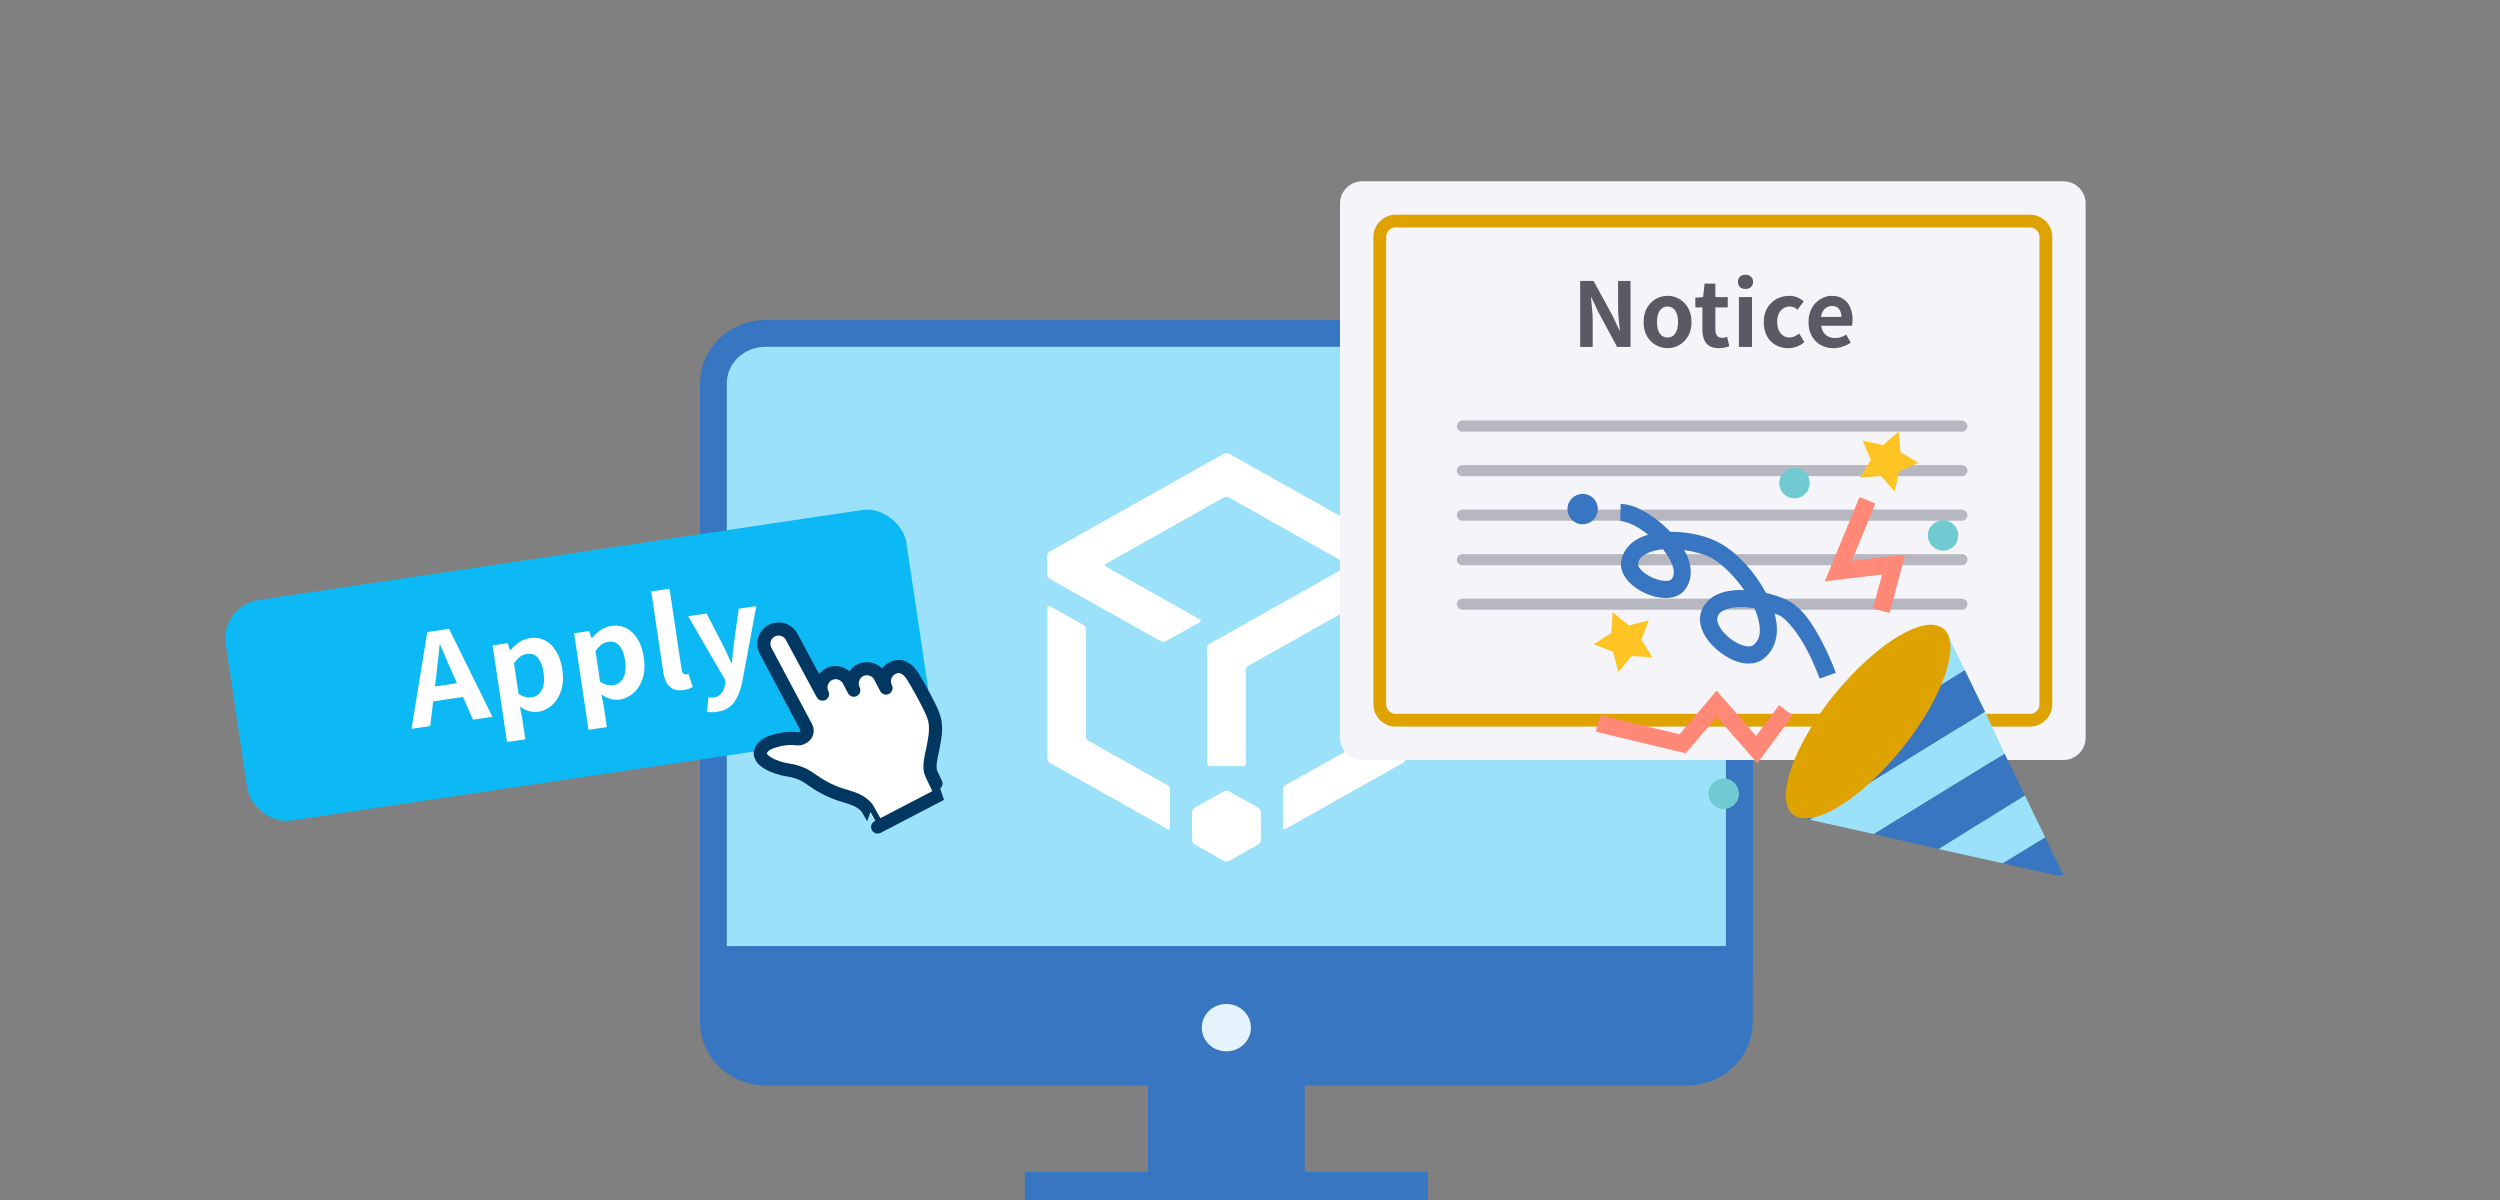 <svg width="250" height="120" viewBox="0 0 250 120" fill="none" xmlns="http://www.w3.org/2000/svg">
<rect x="0" y="0" width="250" height="120" fill="#808080" stroke="none"/>
<g clip-path="url(#clip0_6188_1039)">
<path d="M168.692 108.548H76.579C72.939 108.548 70 105.714 70 102.203V43.264H175.272V102.203C175.272 105.714 172.333 108.548 168.692 108.548Z" fill="#3876C1"/>
<path d="M76.579 33.339H168.692C171.64 33.339 173.933 35.619 173.933 38.345V95.945H71.339V38.345C71.339 35.619 73.632 33.339 76.579 33.339Z" fill="#9BE1F9" stroke="#3876C1" stroke-width="2.678"/>
<path d="M130.479 118.265H122.595H114.8L114.801 108.444H130.479V118.265Z" fill="#3876C1"/>
<path d="M142.796 117.176H102.479V120.449H142.796V117.176Z" fill="#3876C1"/>
<path d="M122.636 105.134C123.993 105.134 125.092 104.073 125.092 102.765C125.092 101.457 123.993 100.396 122.636 100.396C121.279 100.396 120.18 101.457 120.18 102.765C120.18 104.073 121.279 105.134 122.636 105.134Z" fill="#E5F4FC"/>
<path d="M116.752 78.519L108.825 74.067C108.688 73.999 108.591 73.808 108.591 73.659V62.917C108.591 62.767 108.481 62.59 108.357 62.508L104.979 60.602C104.842 60.534 104.745 60.589 104.745 60.738V75.878C104.745 76.027 104.855 76.204 104.979 76.286L116.765 82.916C116.903 82.984 117 82.93 117 82.78V78.927C116.986 78.778 116.876 78.601 116.752 78.519Z" fill="white"/>
<path d="M125.853 80.793L122.889 79.119C122.752 79.051 122.545 79.051 122.407 79.119L119.443 80.793C119.305 80.862 119.209 81.052 119.209 81.202V84.02C119.209 84.17 119.319 84.347 119.443 84.429L122.407 86.103C122.545 86.171 122.752 86.171 122.889 86.103L125.853 84.429C125.991 84.361 126.088 84.17 126.088 84.02V81.202C126.088 81.039 125.977 80.862 125.853 80.793Z" fill="white"/>
<path d="M140.329 55.158L122.892 45.356C122.754 45.288 122.547 45.288 122.409 45.356L104.958 55.158C104.82 55.226 104.724 55.417 104.724 55.567V57.473C104.724 57.622 104.834 57.799 104.958 57.881L116.082 64.13C116.22 64.198 116.427 64.198 116.565 64.13L119.983 62.211C120.121 62.142 120.121 62.02 119.983 61.938L110.582 56.656C110.444 56.588 110.444 56.465 110.582 56.383L122.396 49.74C122.533 49.672 122.74 49.672 122.878 49.74L134.692 56.383C134.829 56.452 134.829 56.574 134.692 56.656L120.948 64.389C120.81 64.457 120.714 64.647 120.714 64.797V76.342C120.714 76.492 120.838 76.615 120.99 76.615H124.298C124.45 76.615 124.574 76.492 124.574 76.342V67.003C124.574 66.853 124.684 66.676 124.808 66.594L140.316 57.867C140.454 57.799 140.55 57.609 140.55 57.459V55.553C140.564 55.417 140.454 55.24 140.329 55.158Z" fill="white"/>
<path d="M140.331 60.603L136.954 62.509C136.816 62.577 136.72 62.767 136.72 62.917V73.659C136.72 73.809 136.61 73.986 136.485 74.067L128.532 78.519C128.394 78.588 128.297 78.778 128.297 78.928V82.767C128.297 82.917 128.408 82.985 128.532 82.903L140.318 76.273C140.455 76.205 140.552 76.014 140.552 75.865V60.739C140.566 60.589 140.455 60.535 140.331 60.603Z" fill="white"/>
<rect x="22" y="60.575" width="68.819" height="22.294" rx="3.877" transform="rotate(-8.482 22 60.575)" fill="#0DB9F4"/>
<path d="M41.152 72.885L42.729 63.209L44.91 62.884L49.241 71.678L47.297 71.968L45.27 67.353C45.057 66.892 44.846 66.414 44.636 65.919C44.434 65.414 44.225 64.927 44.011 64.458L43.961 64.465C43.919 64.981 43.866 65.507 43.801 66.043C43.745 66.578 43.687 67.097 43.625 67.598L43.022 72.606L41.152 72.885ZM42.631 70.243L42.417 68.81L46.804 68.156L47.018 69.589L42.631 70.243ZM50.701 74.2L49.261 64.541L50.756 64.318L51.001 65.02L51.039 65.015C51.292 64.722 51.581 64.463 51.904 64.236C52.235 64.008 52.587 63.867 52.961 63.811C53.535 63.725 54.047 63.802 54.499 64.04C54.949 64.27 55.322 64.635 55.617 65.135C55.92 65.625 56.125 66.231 56.233 66.954C56.352 67.752 56.312 68.454 56.114 69.061C55.916 69.668 55.61 70.155 55.198 70.523C54.793 70.88 54.337 71.097 53.83 71.172C53.531 71.217 53.222 71.195 52.903 71.107C52.592 71.017 52.286 70.872 51.984 70.671L52.215 71.796L52.533 73.927L50.701 74.2ZM53.206 69.724C53.48 69.683 53.718 69.567 53.919 69.376C54.118 69.176 54.26 68.9 54.343 68.548C54.426 68.196 54.43 67.766 54.355 67.26C54.289 66.819 54.183 66.453 54.038 66.16C53.891 65.859 53.706 65.645 53.483 65.517C53.26 65.388 52.987 65.349 52.663 65.397C52.43 65.432 52.21 65.524 52.003 65.674C51.805 65.822 51.603 66.035 51.398 66.312L51.857 69.39C52.111 69.556 52.352 69.66 52.579 69.703C52.806 69.746 53.015 69.752 53.206 69.724ZM58.853 72.984L57.412 63.325L58.908 63.102L59.153 63.805L59.19 63.799C59.444 63.507 59.732 63.247 60.055 63.021C60.386 62.793 60.739 62.651 61.113 62.595C61.686 62.51 62.199 62.586 62.65 62.825C63.101 63.055 63.474 63.42 63.769 63.919C64.071 64.409 64.276 65.016 64.384 65.738C64.503 66.536 64.463 67.238 64.265 67.846C64.067 68.453 63.762 68.94 63.349 69.307C62.944 69.665 62.488 69.881 61.981 69.957C61.682 70.002 61.373 69.98 61.054 69.891C60.743 69.802 60.437 69.656 60.136 69.455L60.367 70.58L60.685 72.711L58.853 72.984ZM61.358 68.508C61.632 68.468 61.869 68.351 62.07 68.16C62.27 67.96 62.411 67.685 62.494 67.332C62.578 66.98 62.582 66.551 62.506 66.044C62.44 65.604 62.335 65.237 62.189 64.945C62.042 64.644 61.858 64.429 61.635 64.301C61.412 64.173 61.138 64.133 60.814 64.181C60.581 64.216 60.362 64.308 60.155 64.458C59.956 64.607 59.754 64.819 59.549 65.096L60.008 68.175C60.262 68.341 60.503 68.445 60.73 68.487C60.957 68.53 61.166 68.537 61.358 68.508ZM68.363 69.005C67.931 69.07 67.577 69.033 67.302 68.896C67.025 68.75 66.805 68.528 66.642 68.23C66.486 67.922 66.376 67.556 66.313 67.132L65.121 59.144L66.954 58.87L68.156 66.934C68.187 67.142 68.246 67.282 68.333 67.353C68.429 67.424 68.518 67.453 68.601 67.441C68.642 67.435 68.68 67.429 68.713 67.424C68.745 67.411 68.79 67.396 68.847 67.379L69.273 68.704C69.172 68.762 69.044 68.819 68.891 68.876C68.747 68.931 68.571 68.974 68.363 69.005ZM71.694 71.184C71.486 71.215 71.305 71.229 71.152 71.227C70.999 71.224 70.853 71.212 70.713 71.19L70.842 69.744C70.911 69.751 70.988 69.756 71.074 69.76C71.169 69.772 71.258 69.771 71.341 69.759C71.698 69.706 71.966 69.564 72.144 69.333C72.322 69.103 72.438 68.827 72.492 68.504L72.553 68.062L68.816 61.625L70.66 61.35L72.253 64.425C72.408 64.725 72.556 65.034 72.697 65.352C72.838 65.671 72.983 65.989 73.132 66.307L73.194 66.297C73.22 65.954 73.25 65.614 73.284 65.278C73.326 64.931 73.365 64.59 73.399 64.254L73.876 60.87L75.633 60.608L74.225 68.169C74.108 68.747 73.948 69.247 73.748 69.667C73.549 70.096 73.285 70.437 72.958 70.69C72.638 70.941 72.217 71.106 71.694 71.184Z" fill="white"/>
<path d="M86.735 80.839C86.094 79.98 85.016 79.767 84.053 79.457C82.966 79.108 81.958 78.544 81.034 77.881C80.245 77.316 79.546 77.104 78.584 76.958C77.726 76.827 75.166 75.978 76.328 74.695C76.593 74.402 76.977 74.248 77.355 74.13C78.091 73.9 78.881 73.774 79.65 73.876C80.353 73.97 80.954 73.341 80.621 72.715L76.553 65.066C76.179 64.348 76.447 63.453 77.165 63.071C77.888 62.686 78.792 62.966 79.168 63.687L82.254 69.414C81.878 68.692 82.168 67.792 82.899 67.421C83.624 67.052 84.51 67.347 84.884 68.065L85.381 69.019C85.005 68.297 85.295 67.397 86.026 67.026C86.751 66.658 87.637 66.952 88.011 67.67L88.602 68.805C88.229 68.087 88.513 67.193 89.234 66.818C90.12 66.358 90.838 66.917 91.294 67.667C91.866 68.61 92.399 69.577 92.891 70.564C93.171 71.128 93.442 71.679 93.522 72.311C93.631 73.17 93.448 74.025 93.286 74.865C93.148 75.578 92.885 76.458 93.056 77.177C93.096 77.346 94.108 79.401 94.099 79.406L87.765 82.699C87.77 82.697 86.822 80.956 86.74 80.845C86.738 80.843 86.737 80.841 86.735 80.839Z" fill="white" stroke="#023762" stroke-width="1.313" stroke-linecap="round" stroke-linejoin="round"/>
<path d="M134 20.355C134 19.125 134.997 18.129 136.226 18.129H206.339C207.568 18.129 208.565 19.125 208.565 20.355V73.774C208.565 75.003 207.568 76 206.339 76H136.226C134.997 76 134 75.003 134 73.774V20.355Z" fill="#F5F5F9"/>
<path d="M139.564 22.106H203C203.876 22.106 204.587 22.817 204.587 23.693V70.436C204.587 71.312 203.876 72.022 203 72.022H139.564C138.688 72.022 137.978 71.312 137.978 70.436V23.693C137.978 22.817 138.688 22.107 139.564 22.106Z" fill="#F5F5F9" stroke="#DEA301" stroke-width="1.278"/>
<path d="M146.242 42.613H196.187" stroke="#B7B7C1" stroke-width="1.113" stroke-linecap="round"/>
<path d="M146.242 47.065H196.187" stroke="#B7B7C1" stroke-width="1.113" stroke-linecap="round"/>
<path d="M146.242 51.516H196.187" stroke="#B7B7C1" stroke-width="1.113" stroke-linecap="round"/>
<path d="M146.242 55.968H196.187" stroke="#B7B7C1" stroke-width="1.113" stroke-linecap="round"/>
<path d="M146.242 60.419H196.187" stroke="#B7B7C1" stroke-width="1.113" stroke-linecap="round"/>
<path d="M158.015 34.693V28.096H159.359L161.274 31.613L161.941 33.037H161.986C161.95 32.693 161.912 32.316 161.87 31.907C161.829 31.497 161.808 31.105 161.808 30.731V28.096H163.054V34.693H161.71L159.814 31.168L159.146 29.752H159.101C159.131 30.108 159.167 30.485 159.208 30.883C159.25 31.28 159.27 31.669 159.27 32.049V34.693H158.015ZM166.754 34.818C166.338 34.818 165.947 34.714 165.579 34.506C165.217 34.299 164.923 34.002 164.697 33.616C164.472 33.224 164.359 32.752 164.359 32.2C164.359 31.648 164.472 31.18 164.697 30.794C164.923 30.402 165.217 30.102 165.579 29.895C165.947 29.687 166.338 29.583 166.754 29.583C167.068 29.583 167.368 29.642 167.653 29.761C167.938 29.88 168.193 30.052 168.419 30.277C168.644 30.497 168.822 30.77 168.953 31.096C169.083 31.417 169.149 31.785 169.149 32.2C169.149 32.752 169.036 33.224 168.81 33.616C168.585 34.002 168.288 34.299 167.92 34.506C167.558 34.714 167.169 34.818 166.754 34.818ZM166.754 33.75C166.979 33.75 167.169 33.687 167.324 33.563C167.484 33.432 167.603 33.251 167.68 33.02C167.763 32.788 167.804 32.515 167.804 32.2C167.804 31.886 167.763 31.613 167.68 31.381C167.603 31.15 167.484 30.972 167.324 30.847C167.169 30.717 166.979 30.651 166.754 30.651C166.528 30.651 166.335 30.717 166.175 30.847C166.021 30.972 165.902 31.15 165.819 31.381C165.742 31.613 165.703 31.886 165.703 32.2C165.703 32.515 165.742 32.788 165.819 33.02C165.902 33.251 166.021 33.432 166.175 33.563C166.335 33.687 166.528 33.75 166.754 33.75ZM171.875 34.818C171.484 34.818 171.166 34.741 170.923 34.587C170.679 34.426 170.504 34.207 170.397 33.928C170.291 33.649 170.237 33.325 170.237 32.957V30.74H169.534V29.77L170.308 29.708L170.46 28.363H171.537V29.708H172.775V30.74H171.537V32.948C171.537 33.233 171.596 33.444 171.715 33.581C171.834 33.717 172.003 33.785 172.223 33.785C172.306 33.785 172.392 33.773 172.481 33.75C172.57 33.726 172.647 33.702 172.712 33.678L172.935 34.631C172.798 34.673 172.641 34.714 172.463 34.756C172.291 34.797 172.095 34.818 171.875 34.818ZM173.891 34.693V29.708H175.2V34.693H173.891ZM174.55 28.897C174.318 28.897 174.134 28.835 173.998 28.71C173.861 28.58 173.793 28.405 173.793 28.185C173.793 27.971 173.861 27.799 173.998 27.669C174.134 27.538 174.318 27.473 174.55 27.473C174.77 27.473 174.951 27.538 175.093 27.669C175.235 27.799 175.307 27.971 175.307 28.185C175.307 28.405 175.235 28.58 175.093 28.71C174.951 28.835 174.77 28.897 174.55 28.897ZM178.808 34.818C178.35 34.818 177.938 34.714 177.57 34.506C177.202 34.299 176.911 34.002 176.697 33.616C176.484 33.224 176.377 32.752 176.377 32.2C176.377 31.648 176.493 31.18 176.724 30.794C176.962 30.402 177.273 30.102 177.659 29.895C178.051 29.687 178.472 29.583 178.923 29.583C179.232 29.583 179.505 29.636 179.742 29.743C179.98 29.844 180.19 29.978 180.374 30.144L179.751 30.972C179.633 30.865 179.511 30.785 179.386 30.731C179.262 30.678 179.131 30.651 178.994 30.651C178.739 30.651 178.514 30.717 178.318 30.847C178.128 30.972 177.98 31.15 177.873 31.381C177.772 31.613 177.721 31.886 177.721 32.2C177.721 32.515 177.772 32.788 177.873 33.02C177.98 33.251 178.125 33.432 178.309 33.563C178.499 33.687 178.713 33.75 178.95 33.75C179.128 33.75 179.3 33.711 179.466 33.634C179.633 33.557 179.784 33.462 179.92 33.349L180.437 34.213C180.199 34.42 179.935 34.575 179.644 34.676C179.36 34.77 179.081 34.818 178.808 34.818ZM183.336 34.818C182.874 34.818 182.455 34.714 182.081 34.506C181.707 34.299 181.407 33.999 181.182 33.607C180.962 33.215 180.852 32.746 180.852 32.2C180.852 31.797 180.915 31.435 181.039 31.114C181.17 30.794 181.345 30.521 181.565 30.295C181.79 30.064 182.04 29.889 182.313 29.77C182.592 29.645 182.879 29.583 183.176 29.583C183.633 29.583 184.016 29.687 184.325 29.895C184.633 30.096 184.865 30.378 185.019 30.74C185.179 31.096 185.26 31.506 185.26 31.969C185.26 32.088 185.254 32.203 185.242 32.316C185.23 32.423 185.215 32.509 185.197 32.574H182.126C182.161 32.842 182.241 33.067 182.366 33.251C182.491 33.435 182.651 33.575 182.847 33.669C183.043 33.758 183.265 33.803 183.515 33.803C183.716 33.803 183.906 33.776 184.084 33.723C184.262 33.664 184.443 33.578 184.627 33.465L185.073 34.266C184.829 34.432 184.556 34.566 184.254 34.667C183.951 34.768 183.645 34.818 183.336 34.818ZM182.099 31.693H184.138C184.138 31.361 184.061 31.096 183.906 30.901C183.758 30.699 183.52 30.598 183.194 30.598C183.022 30.598 182.859 30.639 182.704 30.723C182.55 30.8 182.419 30.921 182.313 31.088C182.206 31.248 182.135 31.45 182.099 31.693Z" fill="#5A5A65"/>
<g clip-path="url(#clip1_6188_1039)">
<path d="M162.065 50.391C162.955 50.407 163.838 50.781 164.72 51.316C165.537 51.807 166.332 52.455 167.035 53.183C168.845 53.165 170.73 53.583 172.078 54.362C173.798 55.343 175.499 57.233 176.602 59.292C177.346 59.465 178.061 59.7 178.659 59.984C180.286 60.758 181.37 62.589 182.213 64.201C183.059 65.822 183.586 67.275 183.586 67.275L181.968 67.86C181.968 67.86 181.476 66.497 180.7 64.999C179.914 63.502 178.749 61.926 177.92 61.537C177.784 61.473 177.609 61.407 177.454 61.346C177.601 61.871 177.692 62.405 177.694 62.926C177.707 64.023 177.3 65.144 176.363 65.873C175.699 66.391 174.859 66.438 174.117 66.275C173.374 66.102 172.674 65.73 172.044 65.258C171.414 64.787 170.86 64.196 170.477 63.538C170.095 62.88 169.866 62.099 170.077 61.301L170.086 61.299C170.318 60.45 170.935 59.824 171.648 59.48C172.361 59.137 173.169 59.009 173.996 58.994C174.139 58.988 174.279 59.013 174.424 59.017C173.478 57.654 172.246 56.427 171.23 55.838C170.567 55.459 169.514 55.166 168.416 55.005C168.608 55.339 168.772 55.678 168.881 56.036C169.199 56.994 169.165 58.1 168.502 58.965C168.02 59.587 167.266 59.803 166.572 59.805C165.887 59.806 165.189 59.616 164.542 59.331C163.894 59.036 163.296 58.636 162.833 58.127C162.37 57.617 162.001 56.928 162.111 56.157L162.11 56.147C162.258 55.151 162.916 54.371 163.717 53.919C164.06 53.725 164.432 53.585 164.818 53.474C164.494 53.215 164.164 52.977 163.841 52.78C163.111 52.342 162.405 52.109 162.028 52.102L162.065 50.391ZM165.979 54.967C165.406 55.055 164.911 55.207 164.56 55.412C164.084 55.676 163.869 55.944 163.81 56.388C163.79 56.498 163.844 56.701 164.093 56.977C164.354 57.26 164.78 57.554 165.24 57.765C165.71 57.974 166.212 58.091 166.569 58.089C166.936 58.093 167.084 58.001 167.148 57.922C167.425 57.566 167.455 57.176 167.254 56.563C167.093 56.07 166.755 55.501 166.301 54.932C166.188 54.951 166.082 54.95 165.979 54.967ZM173.106 60.794C172.836 60.85 172.589 60.931 172.402 61.021C172.018 61.202 171.831 61.407 171.736 61.751C171.682 61.944 171.728 62.273 171.961 62.678C172.195 63.091 172.61 63.541 173.075 63.896C173.541 64.251 174.076 64.507 174.497 64.599C174.918 64.691 175.16 64.64 175.305 64.529L175.314 64.527C175.807 64.135 175.996 63.659 175.981 62.948C175.974 62.341 175.781 61.602 175.447 60.83C174.96 60.749 174.478 60.696 174.027 60.705C173.691 60.714 173.387 60.747 173.106 60.794Z" fill="#3876C1"/>
<path d="M180.328 47.072C179.999 46.838 179.591 46.745 179.193 46.813C178.795 46.881 178.441 47.104 178.207 47.433C177.974 47.762 177.881 48.171 177.949 48.568C178.017 48.966 178.24 49.321 178.569 49.554C178.898 49.787 179.306 49.88 179.704 49.813C180.102 49.745 180.456 49.522 180.69 49.193C180.923 48.864 181.016 48.455 180.948 48.057C180.881 47.66 180.658 47.305 180.328 47.072Z" fill="#70CAD1"/>
<path d="M175.616 73.6L171.66 69.066L167.957 73.429L159.981 71.509L159.59 73.176L168.57 75.331L171.682 71.686L175.732 76.32L179.268 71.541L177.898 70.52L175.616 73.6Z" fill="#FF8876"/>
<path d="M187.532 50.355L185.955 49.702L182.481 58.127L188.211 57.45L187.294 60.847L188.953 61.297L190.514 55.456L185.181 56.085L187.532 50.355Z" fill="#FF8876"/>
<path d="M195.188 52.305C194.859 52.072 194.45 51.979 194.052 52.047C193.855 52.08 193.667 52.152 193.498 52.258C193.328 52.365 193.182 52.503 193.066 52.666C192.951 52.829 192.868 53.013 192.824 53.208C192.779 53.403 192.774 53.605 192.807 53.802C192.841 53.999 192.913 54.188 193.019 54.357C193.126 54.526 193.264 54.672 193.428 54.788C193.591 54.903 193.775 54.986 193.97 55.03C194.165 55.074 194.366 55.08 194.563 55.046C194.961 54.978 195.316 54.755 195.549 54.426C195.782 54.097 195.876 53.688 195.808 53.291C195.74 52.893 195.517 52.538 195.188 52.305Z" fill="#70CAD1"/>
<path d="M190.053 45.222L189.863 43.145L188.293 44.515L186.257 44.057L187.075 45.974L186.011 47.767L188.083 47.583L189.459 49.15L189.923 47.118L191.846 46.291L190.053 45.222Z" fill="#FEC424"/>
<path d="M159.145 49.667C158.816 49.434 158.408 49.341 158.01 49.409C157.612 49.477 157.258 49.7 157.024 50.029C156.791 50.358 156.698 50.766 156.766 51.164C156.833 51.562 157.056 51.916 157.386 52.15C157.715 52.383 158.123 52.476 158.521 52.408C158.919 52.341 159.273 52.118 159.507 51.788C159.74 51.459 159.833 51.051 159.765 50.653C159.697 50.255 159.475 49.901 159.145 49.667Z" fill="#3876C1"/>
<path d="M162.881 62.546L161.266 61.22L161.129 63.298L159.371 64.417L161.306 65.187L161.833 67.209L163.161 65.604L165.247 65.731L164.128 63.973L164.896 62.029L162.881 62.546Z" fill="#FEC424"/>
<path d="M173.254 78.13C172.925 77.897 172.516 77.803 172.118 77.871C171.721 77.939 171.366 78.162 171.133 78.491C170.899 78.82 170.806 79.229 170.874 79.626C170.942 80.024 171.165 80.379 171.494 80.612C171.823 80.846 172.232 80.939 172.629 80.871C173.027 80.803 173.382 80.58 173.615 80.251C173.848 79.922 173.941 79.513 173.874 79.115C173.806 78.718 173.583 78.363 173.254 78.13Z" fill="#70CAD1"/>
<path d="M206.453 87.713L200.266 86.328L204.52 83.733L206.453 87.713Z" fill="#3876C1"/>
<path d="M187.264 72.7L194.652 63.294L196.484 67.006L187.264 72.7Z" fill="#9BE1F9"/>
<path d="M196.484 67.005L198.51 71.185L180.981 81.977L180.051 81.805L187.263 72.7L196.484 67.005Z" fill="#3876C1"/>
<path d="M200.468 75.373L187.384 83.407L180.982 81.977L198.51 71.186L200.468 75.373Z" fill="#9BE1F9"/>
<path d="M202.494 79.553L193.864 84.898L187.384 83.407L200.468 75.373L202.494 79.553Z" fill="#3876C1"/>
<path d="M202.494 79.553L204.52 83.733L200.266 86.328L193.864 84.898L202.494 79.553Z" fill="#9BE1F9"/>
<path d="M183.389 69.505C179.286 74.606 177.459 80.003 179.311 81.47C181.232 82.929 186.076 79.985 190.241 74.807C194.344 69.706 196.171 64.309 194.319 62.842C192.398 61.383 187.562 64.396 183.389 69.505Z" fill="#DEA301"/>
</g>
</g>
<defs>
<clipPath id="clip0_6188_1039">
<rect width="250" height="120" fill="white"/>
</clipPath>
<clipPath id="clip1_6188_1039">
<rect width="48.684" height="48.684" fill="white" transform="matrix(-0.986 0.168 0.168 0.986 200.993 39)"/>
</clipPath>
</defs>
</svg>
